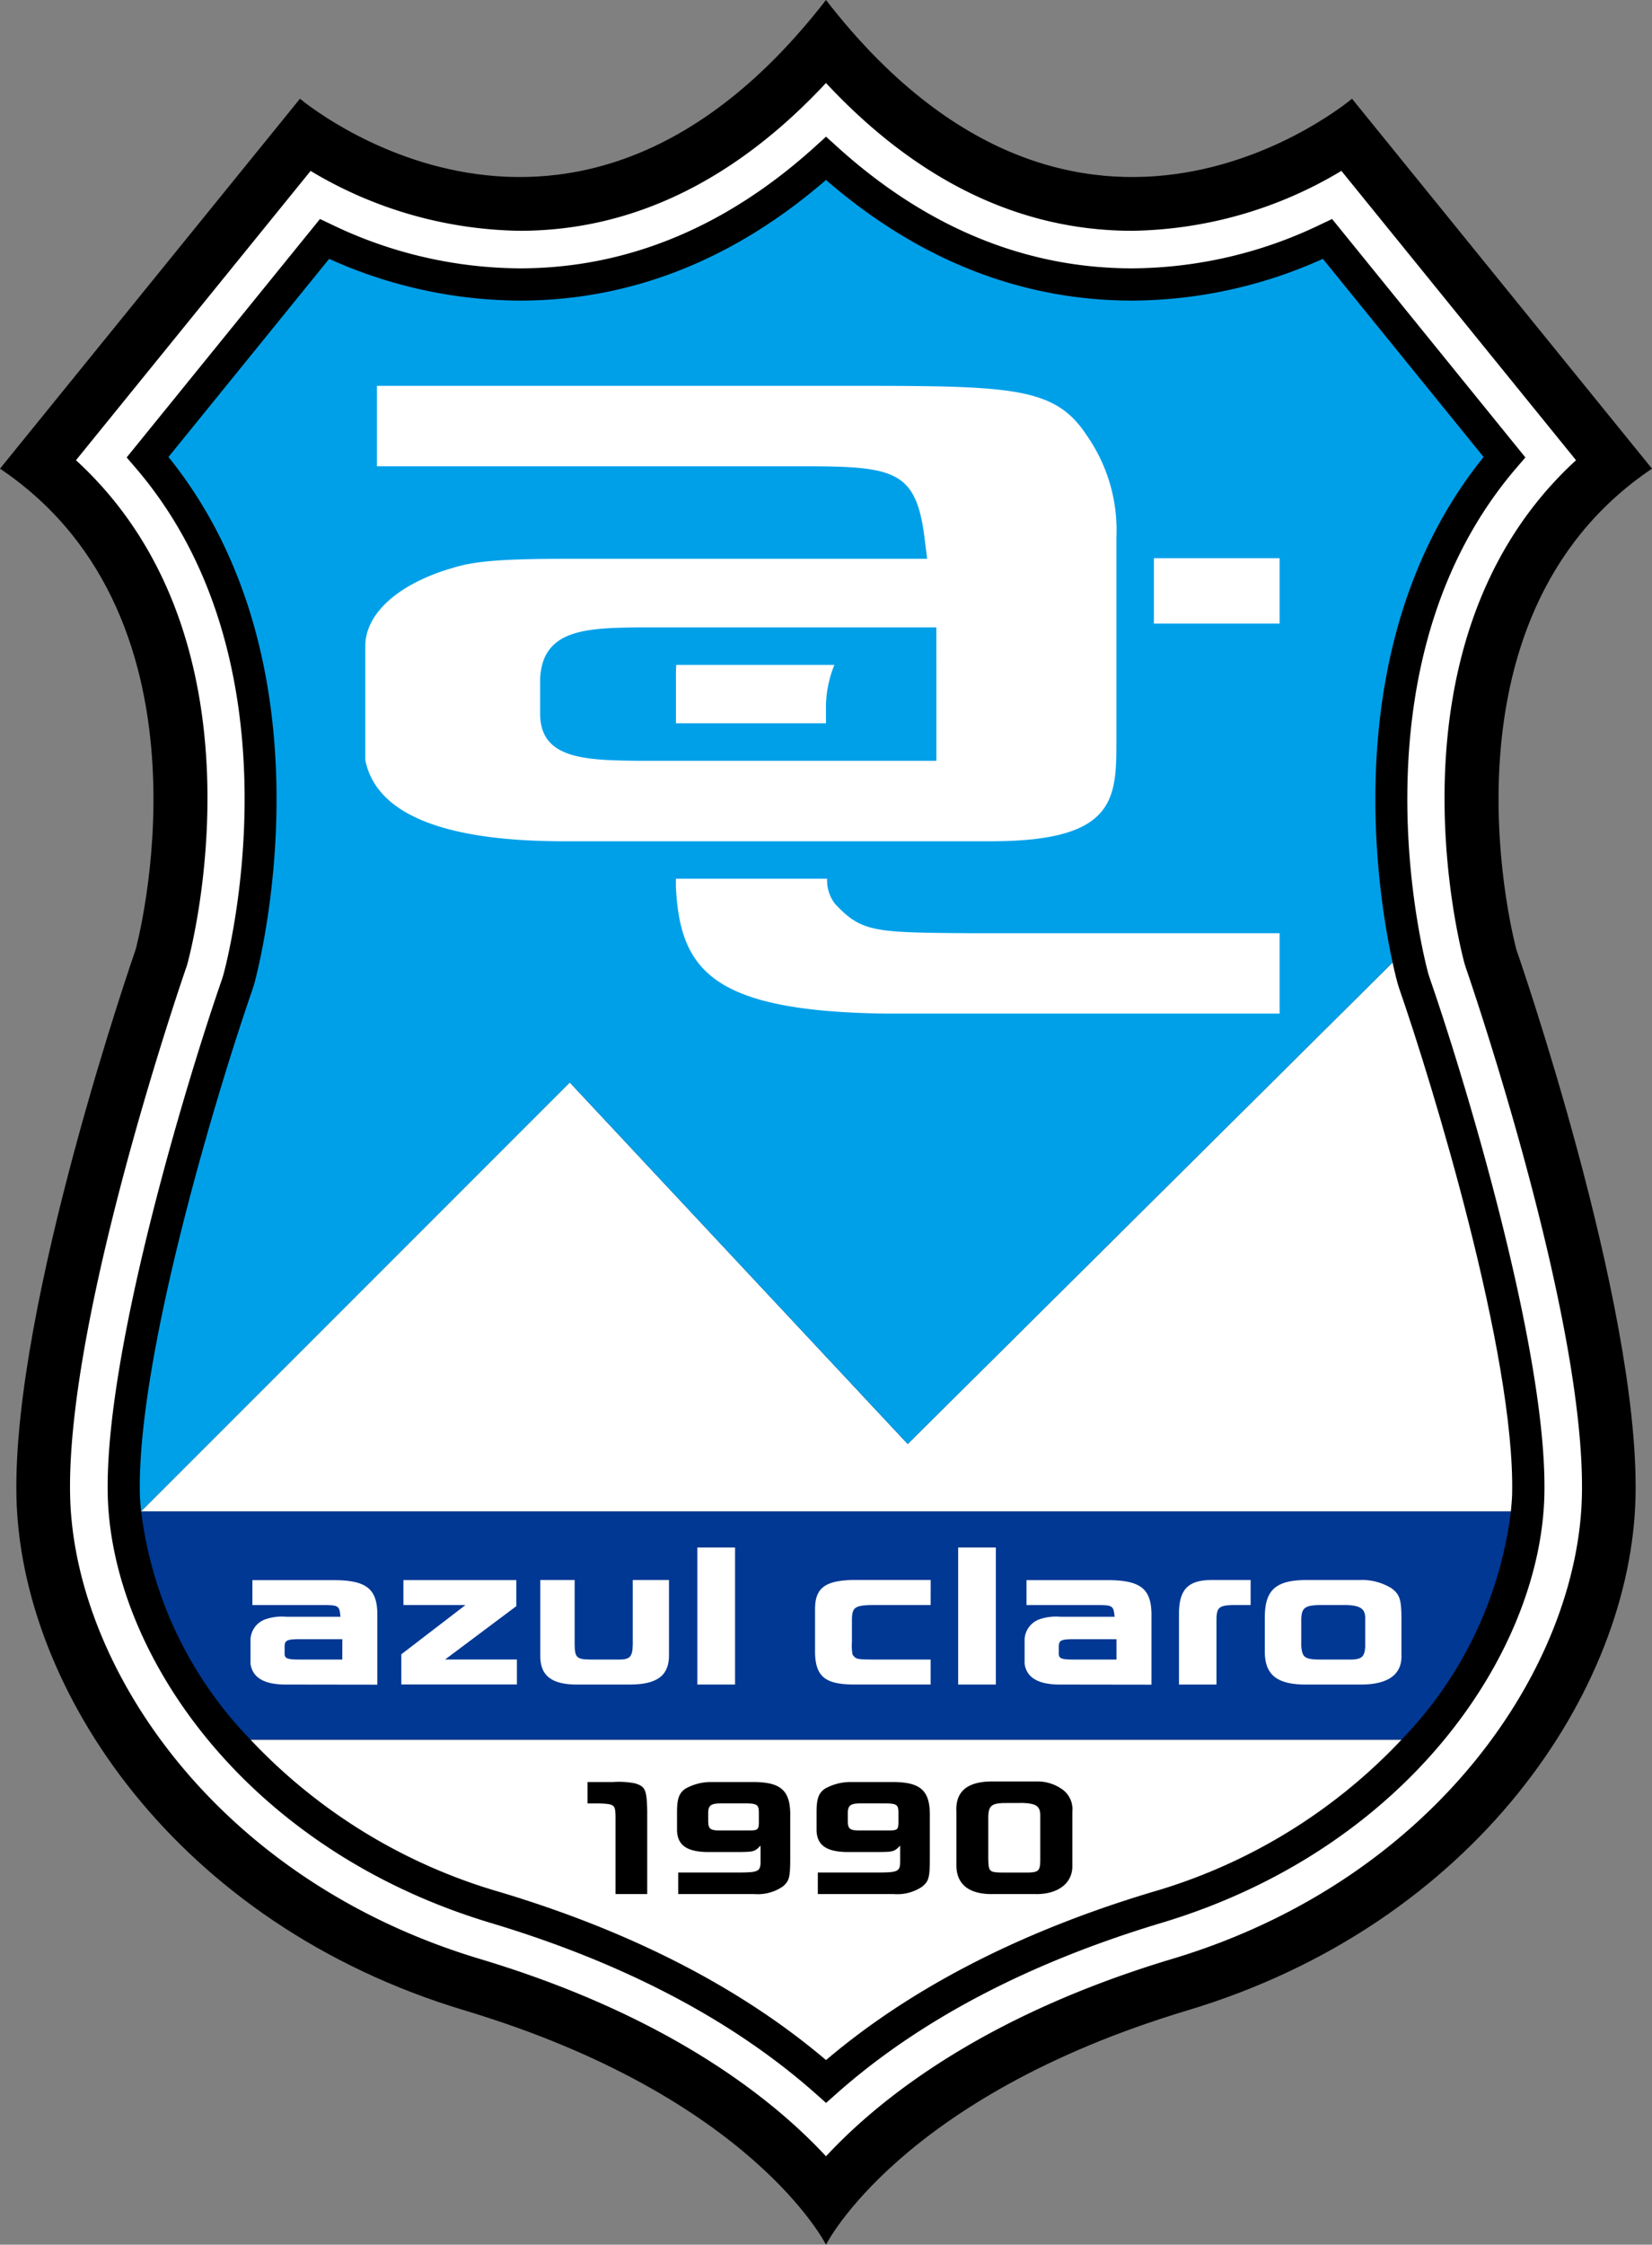 <svg xmlns="http://www.w3.org/2000/svg" viewBox="0 0 105.983 143.948"><rect x="0" y="0" width="105.983" height="143.948" fill="#808080" stroke="none"/><path d="M105.983,30.054,86.736,6.33S69.339,21.093,52.99,0C36.647,21.093,19.245,6.33,19.245,6.33L0,30.054C14.5,39.81,8.7,60.9,8.7,60.9S.791,83.572,1.054,95.965s10.283,27.416,28.737,32.954,23.2,15.029,23.2,15.029,4.75-9.492,23.2-15.029,28.472-20.562,28.736-32.954S97.284,60.9,97.284,60.9,91.483,39.81,105.983,30.054Z"/><path d="M93.962,61.814c-.246-.9-5.5-20.716,7.147-32.3L86.056,10.958A26.775,26.775,0,0,1,72.639,14.8h0c-7.184,0-13.778-3.184-19.648-9.478C47.124,11.613,40.53,14.8,33.344,14.8a26.779,26.779,0,0,1-13.417-3.839L4.874,29.514c12.649,11.584,7.393,31.4,7.146,32.3l-.03.112-.039.109c-.076.221-7.7,22.219-7.453,33.856.232,10.923,9.335,24.644,26.283,29.73,12.089,3.626,18.791,8.975,22.211,12.657,3.42-3.682,10.123-9.031,22.21-12.657,16.948-5.086,26.051-18.806,26.284-29.73.247-11.624-7.377-33.635-7.455-33.856Z" fill="#fff"/><path d="M91.636,62.454c-.22-.8-5.259-19.759,5.662-32.465l.562-.654-12.4-15.291-.733.348a28.138,28.138,0,0,1-12.084,2.817c-6.858,0-13.236-2.629-18.955-7.816l-.693-.629-.694.629C46.58,14.58,40.2,17.209,33.344,17.209a28.11,28.11,0,0,1-12.083-2.817l-.733-.348L8.126,29.335l.562.654c10.94,12.729,5.852,31.76,5.643,32.521l-.1.32c-2.1,6.032-7.519,23.723-7.319,33.01.214,10.051,8.72,22.715,24.564,27.472,8.519,2.554,15.529,6.234,20.836,10.936l.685.608.684-.608c5.3-4.7,12.31-8.38,20.833-10.937,15.842-4.756,24.349-17.42,24.565-27.471.2-9.26-5.244-27.046-7.346-33.084Z"/><path d="M32.068,121.333c8.448,2.533,15.482,6.156,20.925,10.776,5.438-4.618,12.47-8.241,20.923-10.776a35.481,35.481,0,0,0,16-9.773H16.071A35.474,35.474,0,0,0,32.068,121.333Z" fill="#fff"/><path d="M89.654,63.032c-.032-.116-.155-.579-.314-1.309L58.233,92.6,36.553,69.415l-27.5,27.5,0,.018H96.928c.033-.379.074-.761.082-1.133.19-8.955-5.163-26.422-7.242-32.4Z" fill="#fff"/><path d="M58.233,92.6,89.34,61.723c-1.021-4.68-3.595-20.73,5.838-32.416L84.867,16.6a29.979,29.979,0,0,1-12.229,2.677c-7.109,0-13.715-2.6-19.648-7.737-5.93,5.135-12.536,7.737-19.646,7.737A29.955,29.955,0,0,1,21.117,16.6L10.808,29.307c10.923,13.535,5.732,32.962,5.5,33.8l-.123.386c-2.077,5.957-7.4,23.326-7.212,32.308.008.366.049.741.081,1.115l27.5-27.5Z" fill="#00a0e9"/><path d="M16.071,111.56H89.912a25.454,25.454,0,0,0,7.016-14.631H9.057A25.444,25.444,0,0,0,16.071,111.56Z" fill="#003894"/><path d="M39.323,114.278a5.335,5.335,0,0,1,1.422.087c.657.2.744.411.777,1.75v5.347H39.488V116.5c-.011-.77-.066-.814-1.062-.849h-.732v-1.373Z"/><path d="M43.511,120.079h4.047c1.072-.009,1.225-.087,1.236-.657v-1.067c-.372.385-.437.4-1.334.412H45.348c-1.3-.027-1.881-.447-1.914-1.383v-1.26c.011-.8.143-1.146.536-1.418a3.341,3.341,0,0,1,1.662-.428h2.823c1.707.034,2.275.6,2.242,2.24v2.809c-.011,1.094-.077,1.312-.482,1.654a2.847,2.847,0,0,1-1.836.481H43.511Zm1.925-3.238c.011.429.143.534.689.543h2.013c.47-.009.536-.071.546-.491V116.2c-.01-.463-.131-.542-.808-.551H46.2c-.6.009-.766.141-.766.622Z"/><path d="M52.467,120.079h4.047c1.072-.009,1.225-.087,1.236-.657v-1.067c-.372.385-.438.4-1.335.412H54.3c-1.3-.027-1.882-.447-1.914-1.383v-1.26c.011-.8.142-1.146.536-1.418a3.341,3.341,0,0,1,1.662-.428H57.41c1.707.034,2.276.6,2.243,2.24v2.809c-.011,1.094-.077,1.312-.482,1.654a2.847,2.847,0,0,1-1.836.481H52.467Zm1.925-3.238c.011.429.142.534.689.543h2.013c.47-.009.536-.071.546-.491V116.2c-.01-.463-.131-.542-.808-.551H55.158c-.6.009-.766.141-.766.622Z"/><path d="M66.509,114.242a2.726,2.726,0,0,1,1.618.49,1.563,1.563,0,0,1,.668,1.453v3.422c.043,1.163-.941,1.907-2.44,1.855H63.763c-1.564.043-2.406-.6-2.406-1.847v-3.439c-.066-1.286.689-1.925,2.264-1.934Zm-2.09,1.383c-.8.017-.995.184-1.017.866V119.2c.022.849.055.875,1.007.884h1.476c.744-.009.842-.106.853-.787v-2.854c0-.612-.24-.787-1.126-.822Z"/><path d="M18.316,108.026c-1.376,0-2.124-.449-2.245-1.336v-1.572a1.437,1.437,0,0,1,1.029-1.3,3.25,3.25,0,0,1,1.256-.139h3.487c-.066-.706-.12-.748-1.109-.748H16.192v-1.6h5.063c2.258-.021,2.98.534,2.953,2.32v4.383Zm3.647-2.908H19.1c-.681.011-.828.086-.841.439v.481c0,.31.16.374.841.385h2.859Z" fill="#fff"/><path d="M29.863,102.927H25.881v-1.6h7.242V103l-4.57,3.421h4.61v1.6H25.747v-1.935Z" fill="#fff"/><path d="M36.866,101.323v4.159c.013.8.133.93.975.941h1.938c.641-.011.8-.2.815-.952v-4.148h2.324v4.768c.027,1.326-.721,1.924-2.457,1.935H37.134c-1.725.033-2.5-.556-2.472-1.882v-4.821Z" fill="#fff"/><path d="M47.157,99.238v8.788H44.739V99.238Z" fill="#fff"/><path d="M59.705,102.927H56.071c-1.216.011-1.4.128-1.416.919v1.465a3.081,3.081,0,0,0,.039.791c.214.3.268.31,1.256.321h3.755v1.6H54.64c-1.71-.032-2.3-.534-2.351-1.977v-2.812c-.013-1.38.615-1.871,2.419-1.914h5Z" fill="#fff"/><path d="M63.889,99.238v8.788H61.471V99.238Z" fill="#fff"/><path d="M67.979,108.026c-1.377,0-2.125-.449-2.246-1.336v-1.572a1.437,1.437,0,0,1,1.03-1.3,3.25,3.25,0,0,1,1.256-.139h3.487c-.067-.706-.121-.748-1.109-.748H65.854v-1.6h5.064c2.257-.021,2.979.534,2.953,2.32v4.383Zm3.648-2.908H68.766c-.681.011-.827.086-.841.439v.481c0,.31.16.374.841.385h2.861Z" fill="#fff"/><path d="M80.233,102.927H79.084c-.935.032-1.055.17-1.042,1.122v3.977H75.637v-4.437c-.027-1.614.547-2.256,2.044-2.266h2.552Z" fill="#fff"/><path d="M87.21,101.323a3.625,3.625,0,0,1,2.07.534c.508.385.615.7.629,1.818v2.48c.039,1.241-.882,1.893-2.673,1.871H83.629c-1.7-.032-2.445-.63-2.485-2v-2.362c.013-1.711.721-2.332,2.658-2.342Zm.374,2.534c.026-.674-.268-.9-1.229-.93H84.738c-1.015.011-1.243.17-1.256.93v1.721c.067.706.227.823,1.109.845h1.843c.908.021,1.109-.129,1.15-.824Z" fill="#fff"/><rect x="74.028" y="35.798" width="8.064" height="4.192" fill="#fff"/><path d="M53.53,42.639H43.384c-.017.311-.024.63-.019.962v2.783h9.624v-.853A7.242,7.242,0,0,1,53.53,42.639Z" fill="#fff"/><path d="M53.562,57.953a2.492,2.492,0,0,1-.5-1.6h-9.7v.522C43.629,62.239,45.708,64.847,56.8,65H82.092V59.845H62.248C56.074,59.8,55.281,59.791,53.562,57.953Z" fill="#fff"/><path d="M69.705,27.9c-1.989-3.03-4.661-3.156-14.479-3.156l-.755,0H24.184V29.9H51.222c6.081,0,7.536.169,8.09,4.583l.168,1.351H36.439c-4.222,0-6.029.147-7.44.6-3.445,1-5.565,2.915-5.565,5v7.3c.694,3.461,4.984,5.215,12.755,5.215H63.563c8.059,0,8.059-2.735,8.059-6.522V34.482A10.593,10.593,0,0,0,69.705,27.9ZM60.073,48.79H41.086c-3.459-.038-6.433-.069-6.433-3.017V43.508c.155-3.2,3.057-3.234,6.418-3.275h19Z" fill="#fff"/></svg>